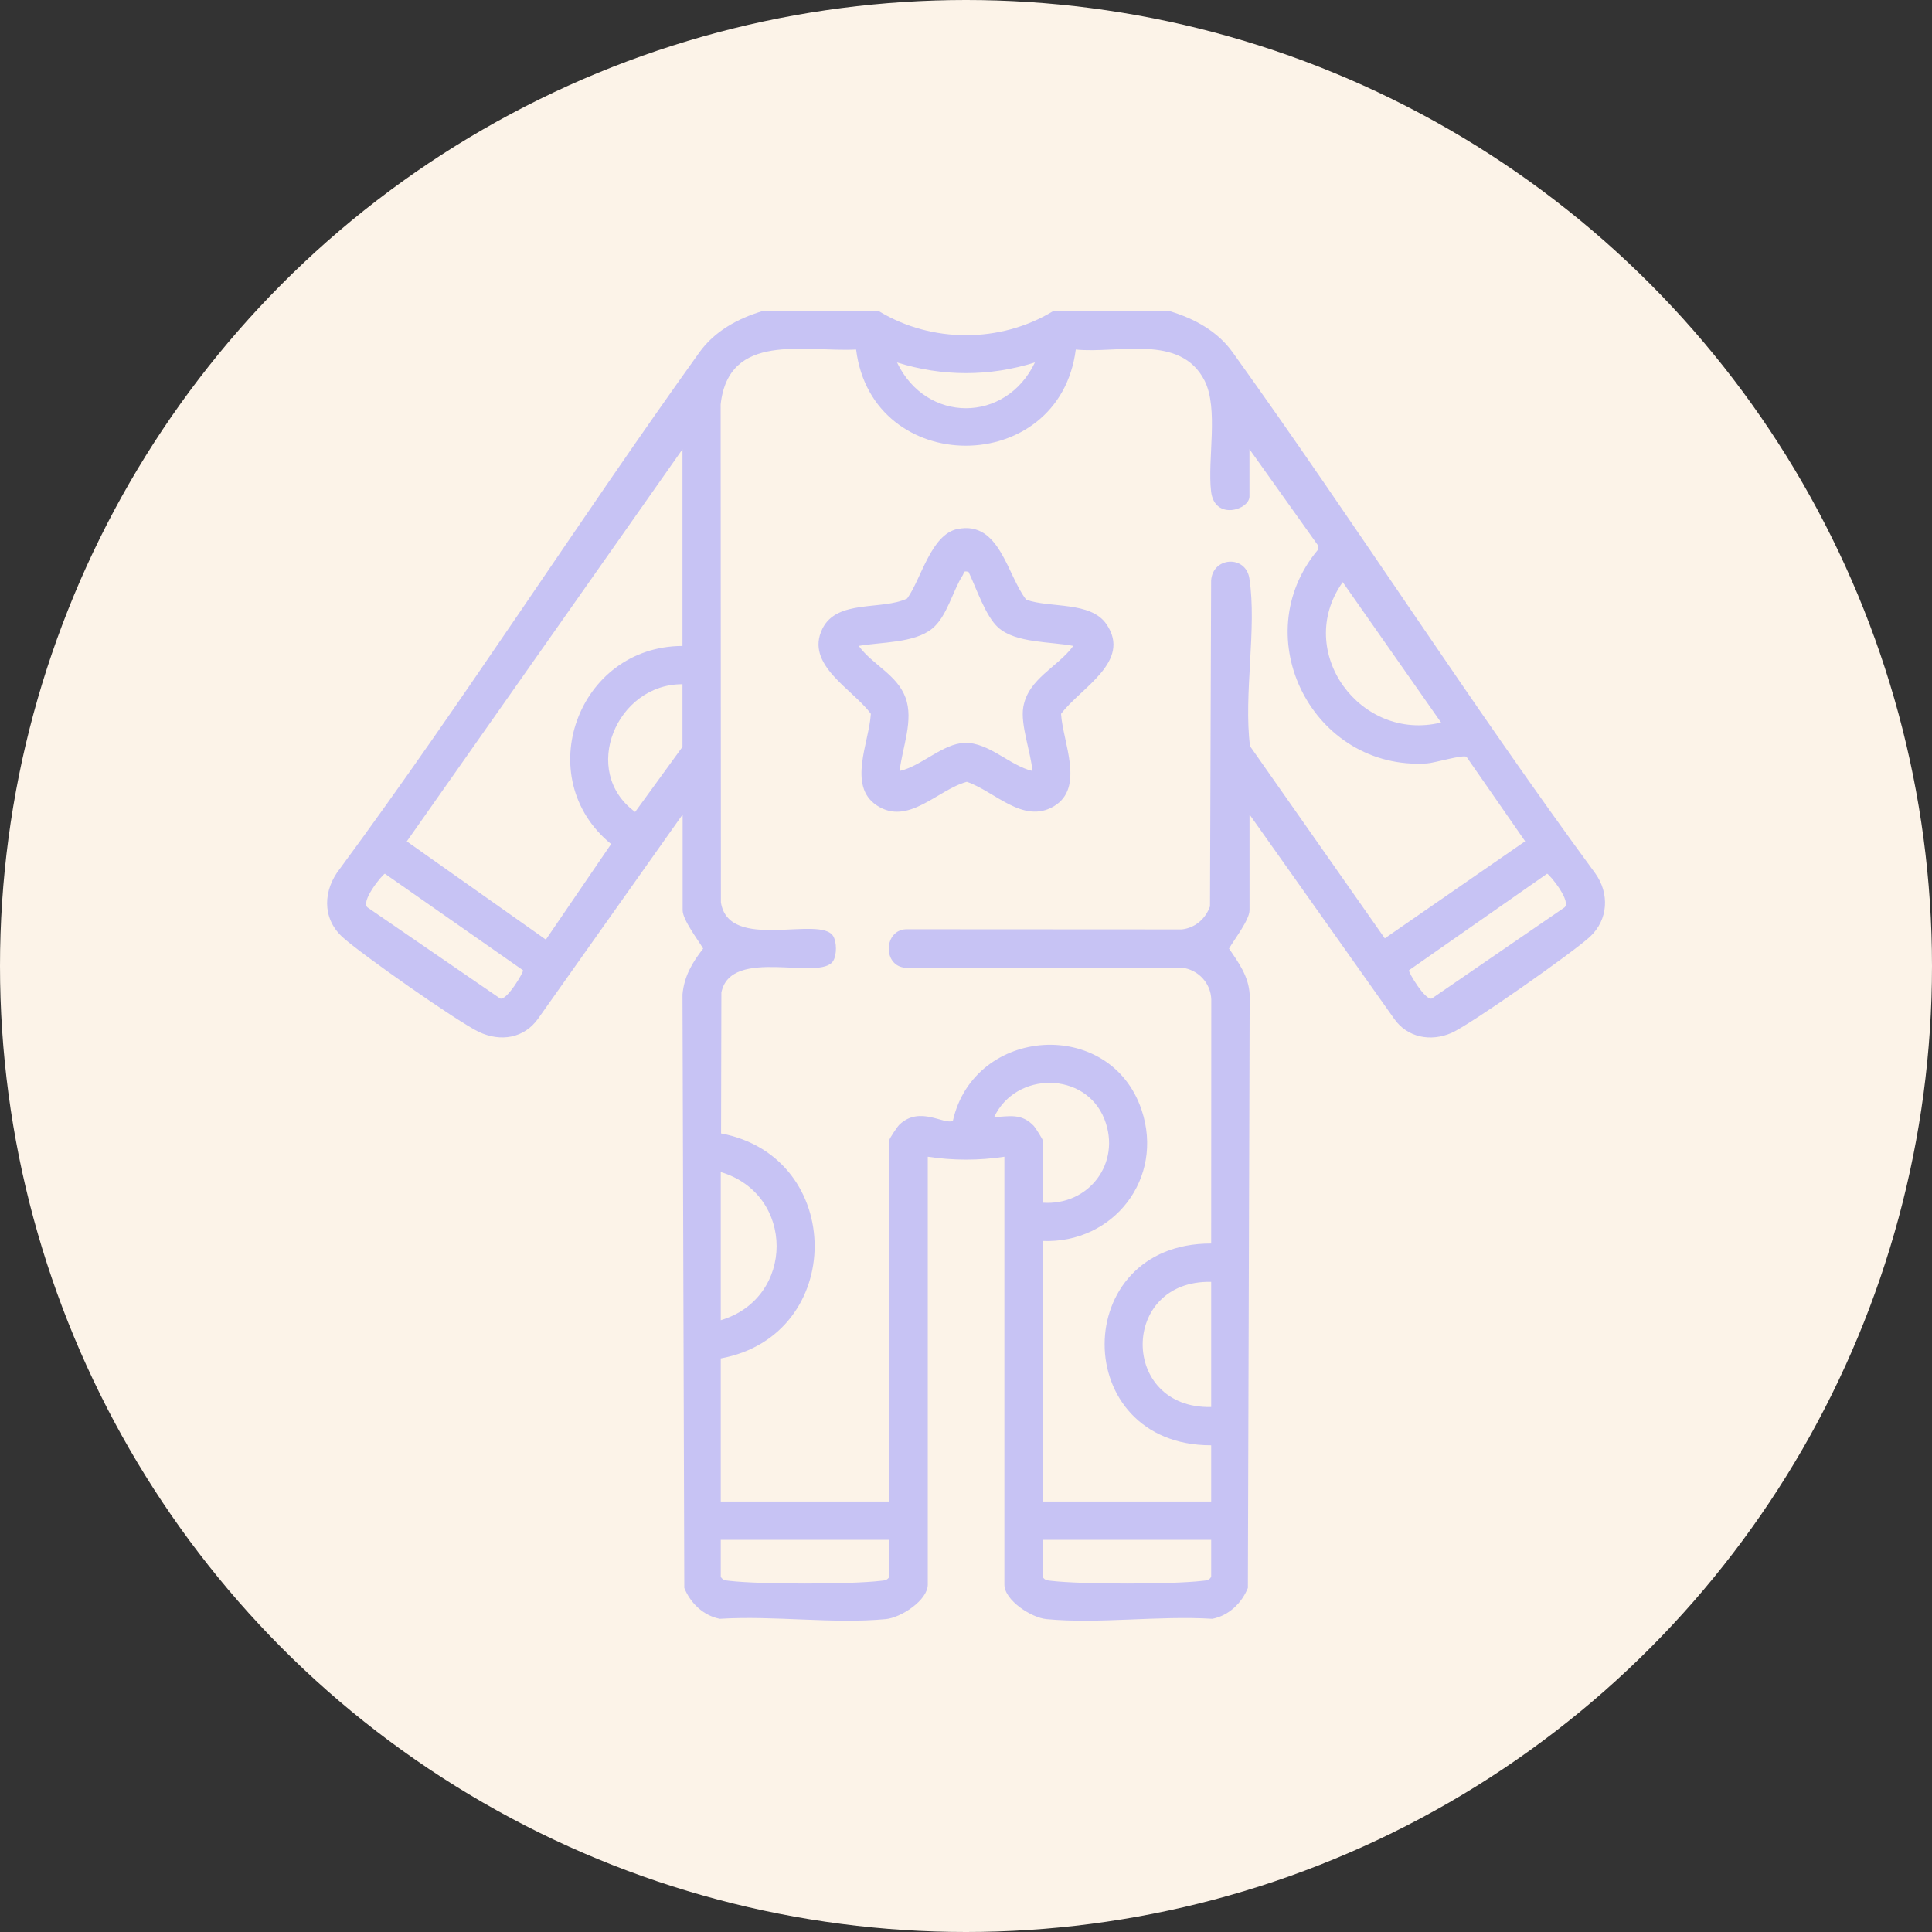 <svg xmlns="http://www.w3.org/2000/svg" id="Calque_1" viewBox="0 0 375 375"><rect x="0" y="0" width="375" height="375" fill="#333333" stroke="none"/><circle cx="187.5" cy="187.5" r="187.5" fill="#fcf3e8"></circle><path d="M170.64,60.43c10.2,6.18,23.52,6.18,33.71,0h22.8c4.73,1.44,9.18,3.87,12.11,7.96,23.88,33.29,46.08,68.07,70.39,101.14,2.77,3.88,2.53,8.96-1.02,12.28-3.16,2.95-23.29,17.11-26.92,18.69-4.04,1.75-8.57.89-11.13-2.79l-28.05-39.62v18.59c0,1.88-3,5.73-3.98,7.44,1.89,2.75,3.81,5.39,4.01,8.9l-.35,115.2c-1.2,2.97-3.73,5.38-6.9,5.99-10.34-.65-22.03,1.02-32.2.06-2.94-.28-8.16-3.65-8.16-6.71v-83.04c-4.9.75-9.97.75-14.87,0v83.04c0,3.06-5.22,6.44-8.16,6.71-10.17.96-21.86-.72-32.2-.06-3.17-.61-5.7-3.02-6.9-5.99l-.35-115.2c.32-3.54,1.9-6.2,4.01-8.9-.99-1.7-3.98-5.56-3.98-7.44v-18.59l-28.05,39.62c-2.73,3.85-7.29,4.55-11.45,2.61-4.01-1.87-23.23-15.35-26.61-18.51-3.96-3.7-3.63-9.11-.43-13.18,24.15-32.75,46.12-67.24,69.8-100.25,2.94-4.09,7.39-6.52,12.11-7.96h22.8ZM139.9,263.68v27.76h32.72v-70.15c0-.29,1.54-2.6,1.96-3,3.99-3.8,8.84.21,10.38-.78,4.18-18.34,30.59-20.13,36.63-2.05,4.44,13.29-5.47,25.96-19.22,25.41v50.57h32.72v-10.91c-27.58.05-27.57-39.26,0-39.16l.02-47.37c-.1-3.21-2.56-5.8-5.71-6.18l-54.02-.02c-4.04-.66-3.76-7.23.45-7.43l53.57.03c2.61-.31,4.56-2.03,5.46-4.46l.22-63.23c.26-4.64,6.7-5.03,7.42-.46,1.5,9.59-1.15,22.62.13,32.58l26.16,37.31,27.24-18.85-11.38-16.39c-.73-.46-6.17,1.18-7.66,1.28-22.08,1.43-35.42-24.54-21.14-41.52v-.76s-13.33-18.71-13.33-18.71v9.17c0,2.6-6.78,4.76-7.45-.98-.73-6.23,1.51-16.09-1.28-21.53-4.68-9.12-16.71-5.17-24.98-6-3.19,24.88-39.52,24.89-42.64,0-10.07.5-24.72-3.48-26.29,10.64l.05,96.66c1.5,9.71,19.35,2.4,21.81,6.58.69,1.18.69,3.58,0,4.76-2.41,4.1-19.88-2.9-21.72,6.16l-.06,27.35c24.2,4.54,24.25,39.23-.05,43.67ZM200.88,70.35c-8.77,2.77-18.01,2.76-26.77,0,5.67,11.86,21.12,11.84,26.77,0ZM132.47,125.37v-38.17l-53.51,76.11,26.99,19.07,12.67-18.55c-15.74-12.83-6.5-38.4,13.85-38.45ZM279.71,140.24l-19.09-27.25c-9.55,13.46,3.44,31.11,19.09,27.25ZM132.47,132.81c-12.75-.09-19.96,16.91-9.19,24.79l9.19-12.64v-12.15ZM74.71,169.59c-.39.03-5.03,5.63-3.25,6.63l25.61,17.58c1.23.55,4.61-5.14,4.45-5.47l-26.81-18.74ZM300.29,169.59l-26.81,18.74c-.16.33,3.22,6.02,4.45,5.47l25.61-17.58c1.78-1-2.85-6.6-3.25-6.63ZM202.37,233.44c8.98.64,15.34-7.72,12-16.21-3.67-9.33-17.23-9.34-21.41-.39,3.03-.17,5.34-.79,7.71,1.71.32.34,1.71,2.58,1.71,2.75v12.15ZM139.9,256.25c14.46-4.29,14.45-24.47,0-28.75v28.75ZM235.09,248.81c-17.73-.4-17.73,24.69,0,24.29v-24.29ZM172.62,298.88h-32.72v7.19c.44.71.99.68,1.71.77,5.98.7,23.32.7,29.3,0,.72-.08,1.27-.06,1.71-.77v-7.19ZM235.09,298.88h-32.72v7.19c.44.71.99.68,1.71.77,5.98.7,23.32.7,29.3,0,.72-.08,1.27-.06,1.71-.77v-7.19Z" fill="#c7c3f4"></path><path d="M185.87,102.68c8.18-1.68,9.6,8.98,13.32,13.72,4.63,1.67,12.5.26,15.57,4.75,4.99,7.29-5.08,12.38-8.81,17.41.33,5.49,4.69,14.37-1.43,17.96-5.96,3.49-11.46-2.95-16.86-4.77-5.69,1.53-11.37,8.63-17.49,4.57-5.72-3.79-1.44-12.32-1.14-17.77-3.5-4.82-12.86-9.48-9.4-16.52,2.83-5.76,11.56-3.52,16.45-5.86,2.75-3.8,4.59-12.43,9.79-13.5ZM187.98,110.99c-1.16-.25-.79.16-1.1.64-1.98,3.07-3.04,8.02-5.95,10.39-3.47,2.83-9.95,2.59-14.25,3.35,2.66,3.66,7.42,5.57,9.07,10.01s-.61,9.63-1.13,14.27c4.2-.93,8.41-5.36,12.66-5.46,4.64-.11,8.72,4.41,13.11,5.46-.29-3.61-2.36-8.99-1.77-12.4.95-5.56,6.7-7.75,9.7-11.88-4.36-.86-11.13-.51-14.55-3.55-2.49-2.21-4.3-7.77-5.78-10.83Z" fill="#c7c3f4"></path></svg>